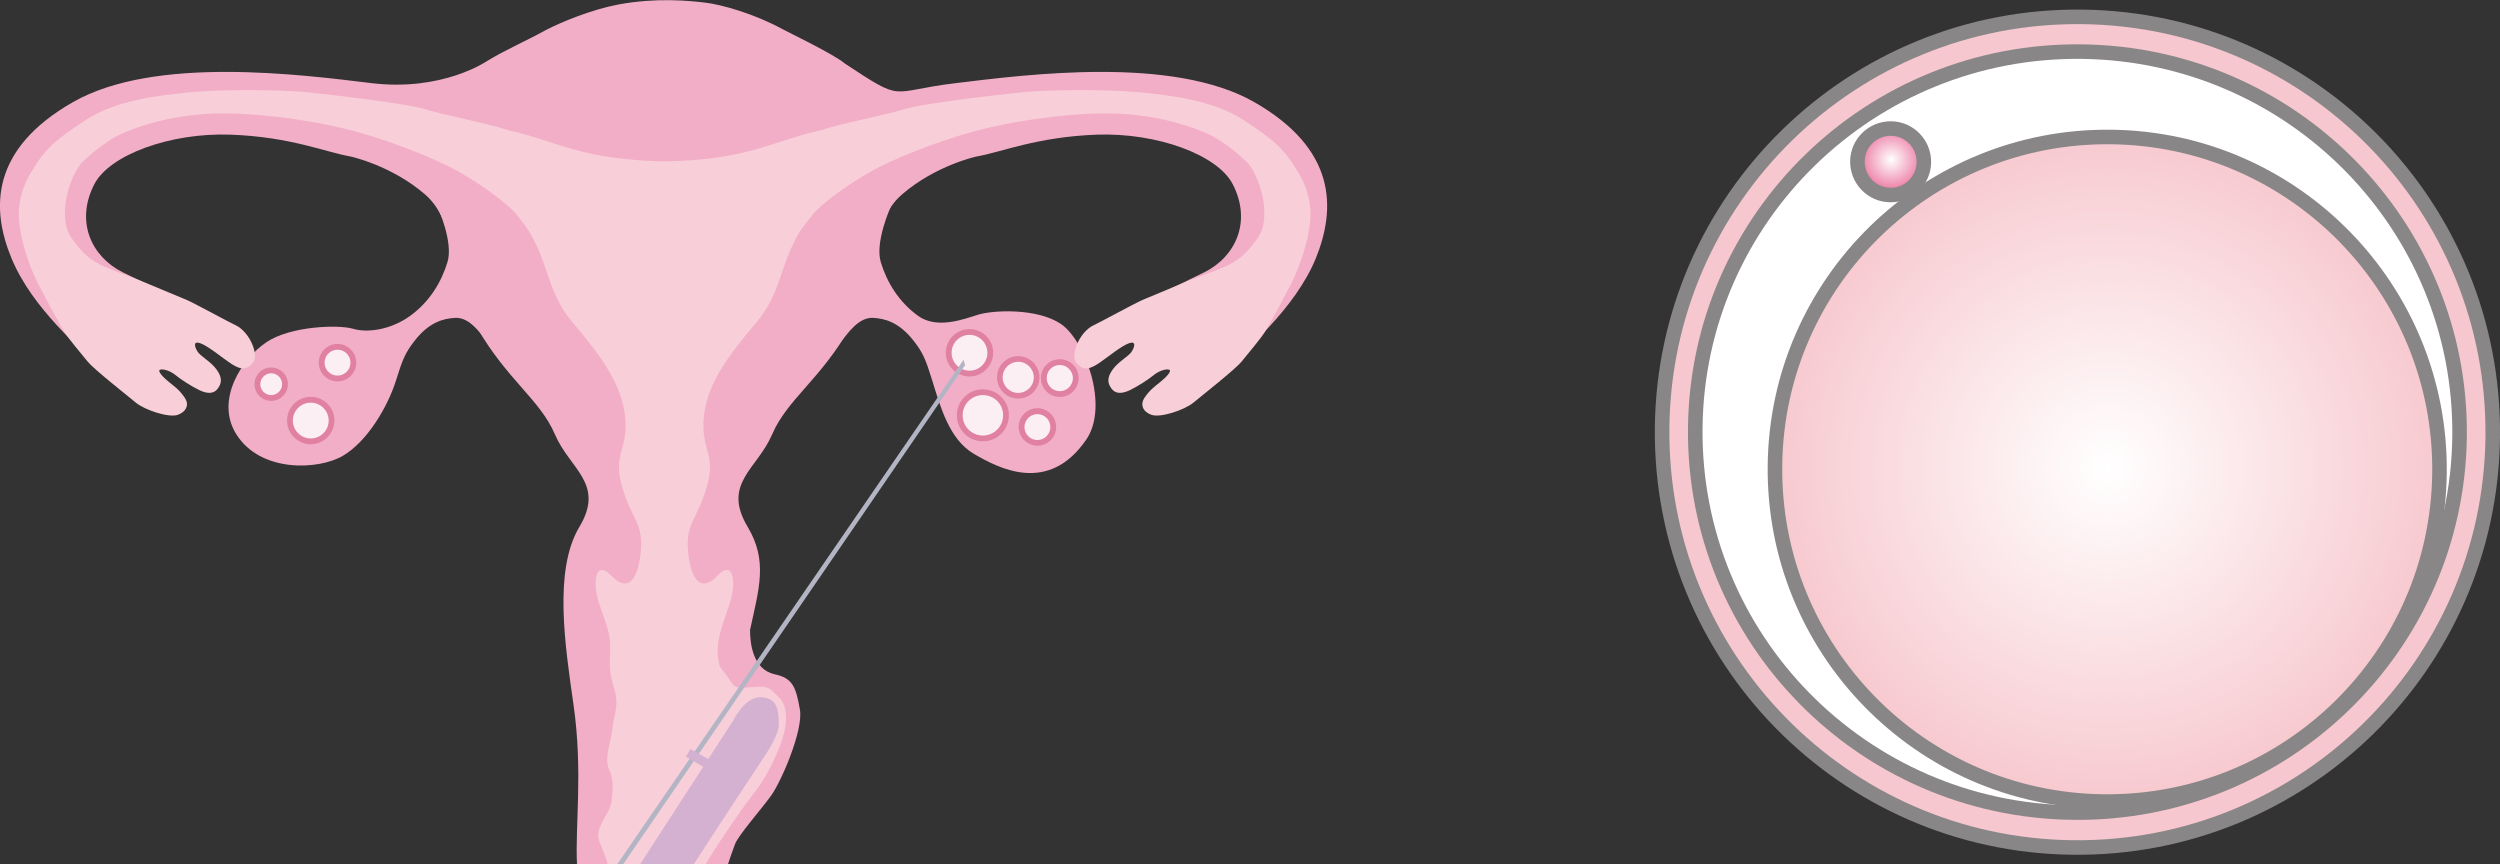 <?xml version="1.0" encoding="utf-8"?>
<!-- Generator: Adobe Illustrator 25.2.0, SVG Export Plug-In . SVG Version: 6.00 Build 0)  -->
<svg version="1.1" id="レイヤー_1" xmlns="http://www.w3.org/2000/svg" xmlns:xlink="http://www.w3.org/1999/xlink" x="0px"
	 y="0px" width="171.92px" height="59.44px" viewBox="0 0 171.92 59.44" style="enable-background:new 0 0 171.92 59.44;"
	 xml:space="preserve">
<rect x="0" y="0" width="171.92" height="59.44" fill="#333333" stroke="none"/>
<style type="text/css">
	.st0{fill:#F2AEC6;}
	.st1{fill:#F8CFD9;}
	.st2{fill:#FCEFF4;}
	.st3{fill:#E181A2;}
	.st4{fill:#B3B5C4;}
	.st5{fill:#D4B0D1;}
	.st6{fill:#F6C7CE;stroke:#888687;stroke-miterlimit:10;}
	.st7{fill:#FFFFFF;stroke:#888687;stroke-miterlimit:10;}
	.st8{fill:url(#SVGID_1_);stroke:#888687;stroke-miterlimit:10;}
	.st9{fill:url(#SVGID_2_);stroke:#888687;stroke-miterlimit:10;}
</style>
<g>
	<g>
		<path class="st0" d="M86.25,7.02c-5.62-3.21-15.68-1.89-20.55-1.3c-4.65,0.56-3.46,1.38-7.6-1.35c-0.7-0.61-3.85-2.13-4.28-2.36
			c-1.95-1.07-4.22-1.7-5.33-1.83c-1.11-0.13-3.34-0.36-5.97,0.13c-1.85,0.35-3.93,1.21-4.95,1.74c-1.55,0.85-2.69,1.31-4.1,2.16
			c0,0-3.03,2.09-7.9,1.51C20.7,5.13,10.64,3.81,5.02,7.02c-5.62,3.21-5.67,7.26-4.23,10.74s4.79,6.22,6.23,7.71
			c1.44,1.49,3.83,3.23,5.11,2.86c1.28-0.37,0.64-0.99-0.48-1.86c-1.12-0.87-1.2-1.7,0.23-0.95c1.44,0.75,2.13,1.71,2.79,1.26
			c0.9-0.61,0.36-1.2-0.6-1.95c-0.96-0.75-0.89-1.8-0.1-1.29c0.79,0.51,1.78,1.5,2.64,1.6c0.85,0.1,1.04-0.81,0.45-1.73
			c-0.59-0.92-1.79-1.29-2.89-1.89c-0.97-0.53-3.55-1.71-5.72-2.79c-2.17-1.08-3.28-3.49-1.97-6.05c1.04-2.03,5.23-3.57,9.37-3.42
			c4.14,0.15,6.51,1.2,8.29,1.51c0,0,2.79,0.61,5.09,2.6c2.3,1.99,1.51,5.54,3.56,9.13c2.05,3.59,4.35,4.98,5.37,7.37
			c1.02,2.39,3.47,3.39,1.68,6.37c-1.79,2.99-0.97,8.21-0.4,12.23c0.66,4.59,0.1,8.38,0.24,10.97h10.38c0.1-0.32,0.26-0.78,0.49-1.4
			c0.23-0.61,1.83-2.42,2.48-3.33c0.71-0.99,2.22-4.5,1.98-5.9c-0.28-1.64-0.54-2.18-1.73-2.44c-1.52-0.33-1.7-2.13-1.7-3.05
			c0.61-2.83,1.24-4.74-0.16-7.08c-1.79-2.99,0.66-3.98,1.68-6.37c1.02-2.39,3.33-3.78,5.37-7.37c2.05-3.59,1.25-7.14,3.56-9.13
			c2.3-1.99,5.09-2.6,5.09-2.6c1.78-0.31,4.15-1.35,8.29-1.51c4.14-0.15,8.33,1.38,9.37,3.42c1.31,2.56,0.2,4.97-1.97,6.05
			c-2.17,1.08-4.75,2.26-5.72,2.79c-1.1,0.6-2.01,0.87-2.6,1.8c-0.59,0.92-0.69,1.93,0.16,1.83c0.85-0.1,1.85-1.09,2.64-1.6
			c0.79-0.51,1.28,0.42,0.32,1.17s-1.74,1.44-0.84,2.05c0.66,0.45,1.18-0.5,2.62-1.24c1.44-0.75,1.68,0.02,0.56,0.89
			c-1.12,0.87-1.66,1.51-0.81,1.93c1.2,0.59,3.67-1.37,5.11-2.86c1.44-1.49,4.79-4.23,6.23-7.71C91.91,14.27,91.86,10.23,86.25,7.02
			z"/>
		<path class="st0" d="M30.09,14.23c0,0,1.11,2.42,0.68,3.8c-0.42,1.38-1.23,2.72-2.55,3.68c-1.31,0.96-2.93,1.2-3.94,0.9
			c-1.01-0.3-4.32-0.19-5.97,0.93c-1.66,1.12-3.55,3.97-2.05,6.34c1.67,2.63,5.63,2.45,7.31,1.47c1.68-0.98,3.09-3.36,3.67-5.21
			c0.44-1.42,0.63-1.88,1.26-2.69c1.02-1.32,2.01-1.54,2.78-1.59c1.02-0.07,1.76,1.08,2.24,1.65c0.41,0.49,0.78-5.37,0.78-5.37
			S30.42,14.26,30.09,14.23z"/>
		<path class="st0" d="M61.25,14.23c0,0-1.1,2.42-0.68,3.8c0.42,1.38,1.23,2.72,2.55,3.68c1.31,0.96,3.17,0.23,4.18-0.08
			c1.01-0.3,4.01-0.46,5.66,0.65c1.65,1.12,3.33,5.63,1.74,7.95c-2.61,3.81-6.05,1.96-7.73,0.98c-1.68-0.98-2.3-3.22-2.87-5.07
			c-0.44-1.42-0.63-1.88-1.26-2.69c-1.03-1.32-2.01-1.54-2.78-1.59c-1.02-0.07-1.76,1.08-2.24,1.65c-0.41,0.49-0.78-5.37-0.78-5.37
			S60.92,14.26,61.25,14.23z"/>
		<path class="st1" d="M3.47,21.13c0,0,0.72,1.31,0.96,1.7c0.23,0.39,1.17,1.52,1.61,2.05c0.44,0.53,2.65,2.27,3.29,2.8
			c0.64,0.53,2.28,1.06,2.89,0.85c0.6-0.21,0.81-0.71,0.47-1.2c-0.34-0.5-0.67-0.74-1.07-1.06c-0.4-0.32-0.84-0.78-0.6-0.85
			c0.24-0.07,0.74,0.11,1.07,0.39c0.34,0.28,1.11,0.78,1.64,1.03c0.54,0.25,0.97,0.25,1.24-0.11c0.27-0.36,0.34-0.74-0.07-1.31
			c-0.4-0.57-1.14-0.92-1.34-1.28c-0.2-0.35-0.27-0.71,0.23-0.53c0.5,0.18,1.41,0.92,1.68,1.1c0.27,0.18,1.01,0.82,1.51,0.57
			c0.5-0.25,0.7-0.64,0.44-1.42c-0.27-0.78-0.81-1.31-1.21-1.49c-0.4-0.18-2.79-1.49-3.36-1.74c-0.57-0.25-2.91-1.2-3.24-1.35
			c-0.34-0.14-1.76-0.64-2.46-0.96c-0.7-0.32-1.34-0.67-2.25-1.98c-0.91-1.31-0.27-3.9,0.67-5.1c0,0,1.44-1.47,2.94-2.11
			c1.5-0.64,3.98-1.37,7.11-1.33c3.13,0.04,6.54,0.64,8.53,1.16c1.99,0.51,4.71,1.5,6.7,2.48c1.99,0.99,4.1,2.61,4.63,3.26
			c0.53,0.64,1.18,1.59,1.54,1.89c0.37,0.3,0.37-2.79-0.04-4.76c-0.41-1.97-1.61-2.68-2.27-2.94c-0.78-0.31-4.31-1.01-5.53-1.39
			c-1.22-0.39-6.46-0.99-8.12-1.16c-1.66-0.17-5.68-0.21-7.92,0c-2.23,0.21-5.2,0.56-7.27,1.93c-2.07,1.37-2.76,1.93-3.74,3.6
			c0,0-1.01,1.46-0.81,3.39c0.2,1.93,1.06,3.81,1.34,4.33C2.95,20.11,3.47,21.13,3.47,21.13z"/>
		<g>
			<path class="st1" d="M56.7,8.9c-2.34,0.49-3.77,1.22-6.11,1.71c-2.01,0.43-4.29,0.48-4.89,0.49c-0.59-0.01-2.87-0.07-4.89-0.49
				c-2.34-0.49-3.77-1.22-6.11-1.71c-2.34-0.49-7.23-0.8-4.76,0.95c0,0,3.47,2.09,5.7,4.97c2.23,2.88,1.74,4.97,3.72,7.33
				c1.98,2.35,3.41,4.26,3.63,6.53c0.22,2.27-0.86,2.5-0.22,4.77c0.65,2.27,1.51,2.5,1.29,4.54c-0.22,2.04-0.95,2.72-2.03,1.59
				c-1.08-1.13-1.29,0.45-0.86,1.82c0.43,1.36,0.79,1.96,0.79,3.1c0,1.13-0.15,1.48,0.26,2.79c0.4,1.26-0.02,1.87-0.11,2.81
				c-0.09,0.94-0.58,2.04-0.23,2.79c0.36,0.75,0.26,1.4,0.17,2.24c-0.09,0.84-1.2,1.77-0.84,2.71c0.24,0.63,0.5,1.19,0.58,1.61h6.72
				c0.17-0.27,0.36-0.59,0.47-0.77c0.21-0.35,0.76-1.18,1.54-2.31c0.57-0.83,0.96-1.36,1.54-2.12c0.83-1.09,1.99-3.48,1.99-4.75
				c0-1.28-0.34-1.39-0.98-2.02c-0.64-0.64-2.26,0.2-2.7-0.45c-0.25-0.37-0.63-0.89-0.88-1.21c-0.07-0.29-0.14-0.6-0.14-1.01
				c0-1.14,0.43-2.04,0.86-3.41c0.43-1.36,0.22-2.95-0.86-1.82c-1.08,1.14-1.81,0.45-2.03-1.59c-0.21-2.04,0.65-2.27,1.29-4.54
				c0.65-2.27-0.43-2.5-0.21-4.77c0.21-2.27,1.65-4.18,3.63-6.53c1.98-2.36,1.49-4.45,3.72-7.33c2.23-2.88,5.7-4.97,5.7-4.97
				C63.93,8.1,59.04,8.41,56.7,8.9z"/>
			<path class="st1" d="M87.94,21.13c0,0-0.72,1.31-0.96,1.7c-0.24,0.39-1.17,1.52-1.61,2.05c-0.44,0.53-2.65,2.27-3.29,2.8
				c-0.64,0.53-2.28,1.06-2.89,0.85c-0.6-0.21-0.81-0.71-0.47-1.2c0.34-0.5,0.67-0.74,1.07-1.06c0.4-0.32,0.84-0.78,0.6-0.85
				c-0.24-0.07-0.74,0.11-1.07,0.39c-0.34,0.28-1.11,0.78-1.64,1.03c-0.54,0.25-0.97,0.25-1.24-0.11c-0.27-0.36-0.34-0.74,0.07-1.31
				c0.4-0.57,1.14-0.92,1.34-1.28c0.2-0.35,0.27-0.71-0.23-0.53c-0.5,0.18-1.41,0.92-1.68,1.1c-0.27,0.18-1.01,0.82-1.51,0.57
				c-0.5-0.25-0.7-0.64-0.44-1.42c0.27-0.78,0.81-1.31,1.21-1.49c0.4-0.18,2.79-1.49,3.36-1.74c0.57-0.25,2.91-1.2,3.24-1.35
				c0.34-0.14,1.76-0.64,2.46-0.96c0.71-0.32,1.34-0.67,2.25-1.98c0.91-1.31,0.27-3.9-0.67-5.1c0,0-1.44-1.47-2.94-2.11
				c-1.5-0.64-3.98-1.37-7.11-1.33c-3.13,0.04-6.54,0.64-8.53,1.16c-1.99,0.51-4.71,1.5-6.7,2.48c-1.99,0.99-4.1,2.61-4.63,3.26
				c-0.53,0.64-1.18,1.59-1.54,1.89c-0.37,0.3-0.37-2.79,0.04-4.76c0.41-1.97,1.61-2.68,2.27-2.94c0.78-0.31,4.31-1.01,5.53-1.39
				c1.22-0.39,6.46-0.99,8.12-1.16c1.66-0.17,5.69-0.21,7.92,0c2.23,0.21,5.2,0.56,7.27,1.93c2.07,1.37,2.76,1.93,3.74,3.6
				c0,0,1.02,1.46,0.81,3.39c-0.2,1.93-1.06,3.81-1.34,4.33C88.46,20.11,87.94,21.13,87.94,21.13z"/>
		</g>
	</g>
	<g>
		<path class="st2" d="M69.18,28.56c0,0.88-0.71,1.59-1.59,1.59c-0.88,0-1.59-0.71-1.59-1.59c0-0.88,0.71-1.59,1.59-1.59
			C68.47,26.97,69.18,27.68,69.18,28.56z"/>
		<path class="st3" d="M67.59,30.35c-0.99,0-1.79-0.8-1.79-1.79c0-0.99,0.8-1.79,1.79-1.79c0.99,0,1.79,0.8,1.79,1.79
			C69.38,29.55,68.58,30.35,67.59,30.35z M67.59,27.17c-0.77,0-1.39,0.62-1.39,1.39c0,0.77,0.62,1.39,1.39,1.39
			c0.77,0,1.39-0.62,1.39-1.39C68.99,27.79,68.36,27.17,67.59,27.17z"/>
	</g>
	<g>
		<path class="st2" d="M68.1,24.26c0,0.79-0.64,1.43-1.43,1.43c-0.79,0-1.43-0.64-1.43-1.43c0-0.79,0.64-1.43,1.43-1.43
			C67.46,22.83,68.1,23.47,68.1,24.26z"/>
		<path class="st3" d="M66.67,25.89c-0.9,0-1.63-0.73-1.63-1.63c0-0.9,0.73-1.63,1.63-1.63c0.9,0,1.63,0.73,1.63,1.63
			C68.29,25.16,67.56,25.89,66.67,25.89z M66.67,23.03c-0.68,0-1.23,0.55-1.23,1.23c0,0.68,0.55,1.23,1.23,1.23
			c0.68,0,1.23-0.55,1.23-1.23C67.9,23.58,67.35,23.03,66.67,23.03z"/>
	</g>
	<g>
		<path class="st2" d="M22.79,28.92c0,0.79-0.64,1.43-1.43,1.43c-0.79,0-1.43-0.64-1.43-1.43c0-0.79,0.64-1.43,1.43-1.43
			C22.16,27.5,22.79,28.14,22.79,28.92z"/>
		<path class="st3" d="M21.37,30.55c-0.9,0-1.63-0.73-1.63-1.63c0-0.9,0.73-1.63,1.63-1.63s1.63,0.73,1.63,1.63
			C22.99,29.82,22.26,30.55,21.37,30.55z M21.37,27.69c-0.68,0-1.23,0.55-1.23,1.23c0,0.68,0.55,1.23,1.23,1.23
			c0.68,0,1.23-0.55,1.23-1.23C22.6,28.25,22.05,27.69,21.37,27.69z"/>
	</g>
	<g>
		<path class="st2" d="M73.98,26c0,0.61-0.49,1.1-1.1,1.1c-0.61,0-1.1-0.49-1.1-1.1c0-0.61,0.49-1.1,1.1-1.1
			C73.48,24.9,73.98,25.4,73.98,26z"/>
		<path class="st3" d="M72.88,27.3c-0.72,0-1.3-0.58-1.3-1.3c0-0.72,0.58-1.3,1.3-1.3c0.72,0,1.3,0.58,1.3,1.3
			C74.17,26.72,73.59,27.3,72.88,27.3z M72.88,25.1c-0.5,0-0.9,0.4-0.9,0.9s0.4,0.9,0.9,0.9c0.5,0,0.9-0.41,0.9-0.9
			S73.37,25.1,72.88,25.1z"/>
	</g>
	<g>
		<path class="st2" d="M19.6,26.42c0,0.52-0.42,0.95-0.95,0.95c-0.52,0-0.95-0.42-0.95-0.95c0-0.52,0.42-0.95,0.95-0.95
			C19.17,25.47,19.6,25.9,19.6,26.42z"/>
		<path class="st3" d="M18.65,27.57c-0.63,0-1.15-0.51-1.15-1.15c0-0.63,0.51-1.15,1.15-1.15c0.63,0,1.15,0.51,1.15,1.15
			C19.8,27.05,19.28,27.57,18.65,27.57z M18.65,25.67c-0.41,0-0.75,0.34-0.75,0.75c0,0.41,0.34,0.75,0.75,0.75
			c0.41,0,0.75-0.34,0.75-0.75C19.4,26.01,19.06,25.67,18.65,25.67z"/>
	</g>
	<g>
		<path class="st2" d="M72.43,29.37c0,0.6-0.49,1.09-1.09,1.09c-0.6,0-1.09-0.49-1.09-1.09c0-0.6,0.49-1.09,1.09-1.09
			C71.94,28.28,72.43,28.77,72.43,29.37z"/>
		<path class="st3" d="M71.34,30.65c-0.71,0-1.29-0.58-1.29-1.29c0-0.71,0.58-1.29,1.29-1.29c0.71,0,1.29,0.58,1.29,1.29
			C72.63,30.08,72.05,30.65,71.34,30.65z M71.34,28.48c-0.49,0-0.89,0.4-0.89,0.89c0,0.49,0.4,0.89,0.89,0.89s0.89-0.4,0.89-0.89
			C72.23,28.88,71.83,28.48,71.34,28.48z"/>
	</g>
	<g>
		<path class="st2" d="M24.3,24.94c0,0.6-0.49,1.09-1.09,1.09c-0.6,0-1.09-0.49-1.09-1.09c0-0.6,0.49-1.09,1.09-1.09
			C23.81,23.85,24.3,24.34,24.3,24.94z"/>
		<path class="st3" d="M23.21,26.23c-0.71,0-1.29-0.58-1.29-1.29c0-0.71,0.58-1.29,1.29-1.29s1.29,0.58,1.29,1.29
			C24.5,25.65,23.92,26.23,23.21,26.23z M23.21,24.05c-0.49,0-0.89,0.4-0.89,0.89c0,0.49,0.4,0.89,0.89,0.89
			c0.49,0,0.89-0.4,0.89-0.89C24.1,24.45,23.71,24.05,23.21,24.05z"/>
	</g>
	<g>
		<path class="st2" d="M71.29,25.95c0,0.7-0.57,1.26-1.26,1.26c-0.7,0-1.26-0.57-1.26-1.26c0-0.7,0.57-1.26,1.26-1.26
			C70.72,24.69,71.29,25.25,71.29,25.95z"/>
		<path class="st3" d="M70.02,27.41c-0.81,0-1.46-0.66-1.46-1.46c0-0.81,0.66-1.46,1.46-1.46c0.81,0,1.46,0.66,1.46,1.46
			C71.48,26.76,70.83,27.41,70.02,27.41z M70.02,24.88c-0.59,0-1.07,0.48-1.07,1.07c0,0.59,0.48,1.07,1.07,1.07
			c0.59,0,1.07-0.48,1.07-1.07C71.09,25.36,70.61,24.88,70.02,24.88z"/>
	</g>
	<g>
		<polygon class="st4" points="42.85,59.44 66.37,25.11 66.26,24.74 42.44,59.44 		"/>
		<path class="st5" d="M47.7,59.44c1.89-2.93,4.71-7.18,5.06-7.72c0.83-1.29,0.8-1.89,0.8-1.89c-0.04-0.85,0.01-1.78-1.17-1.88
			c-1.18-0.09-1.98,1.62-1.98,1.62l-6.39,9.86H47.7z"/>
		<polygon class="st5" points="49.12,52.43 47.48,51.51 47.16,52.03 48.69,52.92 		"/>
	</g>
</g>
<g>
	<g>
		<path class="st6" d="M142.53,58.28c-15.77-0.18-28.41-13.11-28.23-28.89c0.18-15.77,13.11-28.41,28.89-28.23
			c15.77,0.18,28.41,13.11,28.23,28.89C171.24,45.82,158.31,58.46,142.53,58.28z"/>
	</g>
	<path class="st7" d="M142.56,55.88c-14.51-0.17-26.14-12.01-25.98-26.47c0.16-14.45,12.06-26.03,26.58-25.86
		c14.51,0.17,26.14,12.01,25.98,26.46C168.97,44.47,157.07,56.05,142.56,55.88z"/>
	
		<radialGradient id="SVGID_1_" cx="37.318" cy="-409.082" r="22.85" gradientTransform="matrix(-0.011 1 -1 -0.011 -263.708 -9.706)" gradientUnits="userSpaceOnUse">
		<stop  offset="0" style="stop-color:#FFFFFF"/>
		<stop  offset="1" style="stop-color:#F7C9CF"/>
		<stop  offset="1" style="stop-color:#F6C7CE"/>
	</radialGradient>
	<path class="st8" d="M144.65,55.12c-12.62-0.14-22.73-10.49-22.59-23.11c0.14-12.62,10.49-22.73,23.11-22.59
		c12.62,0.14,22.73,10.49,22.59,23.11C167.61,45.15,157.27,55.26,144.65,55.12z"/>
	
		<radialGradient id="SVGID_2_" cx="16.346" cy="-393.949" r="2.285" gradientTransform="matrix(-0.011 1 -1 -0.011 -263.708 -9.706)" gradientUnits="userSpaceOnUse">
		<stop  offset="0" style="stop-color:#FFFFFF"/>
		<stop  offset="1" style="stop-color:#EB729D"/>
	</radialGradient>
	<path class="st9" d="M129.99,13.41c-1.26-0.01-2.27-1.05-2.26-2.31c0.01-1.26,1.05-2.27,2.31-2.26c1.26,0.01,2.27,1.05,2.26,2.31
		C132.29,12.42,131.25,13.43,129.99,13.41z"/>
</g>
<g>
</g>
<g>
</g>
<g>
</g>
<g>
</g>
<g>
</g>
<g>
</g>
</svg>
